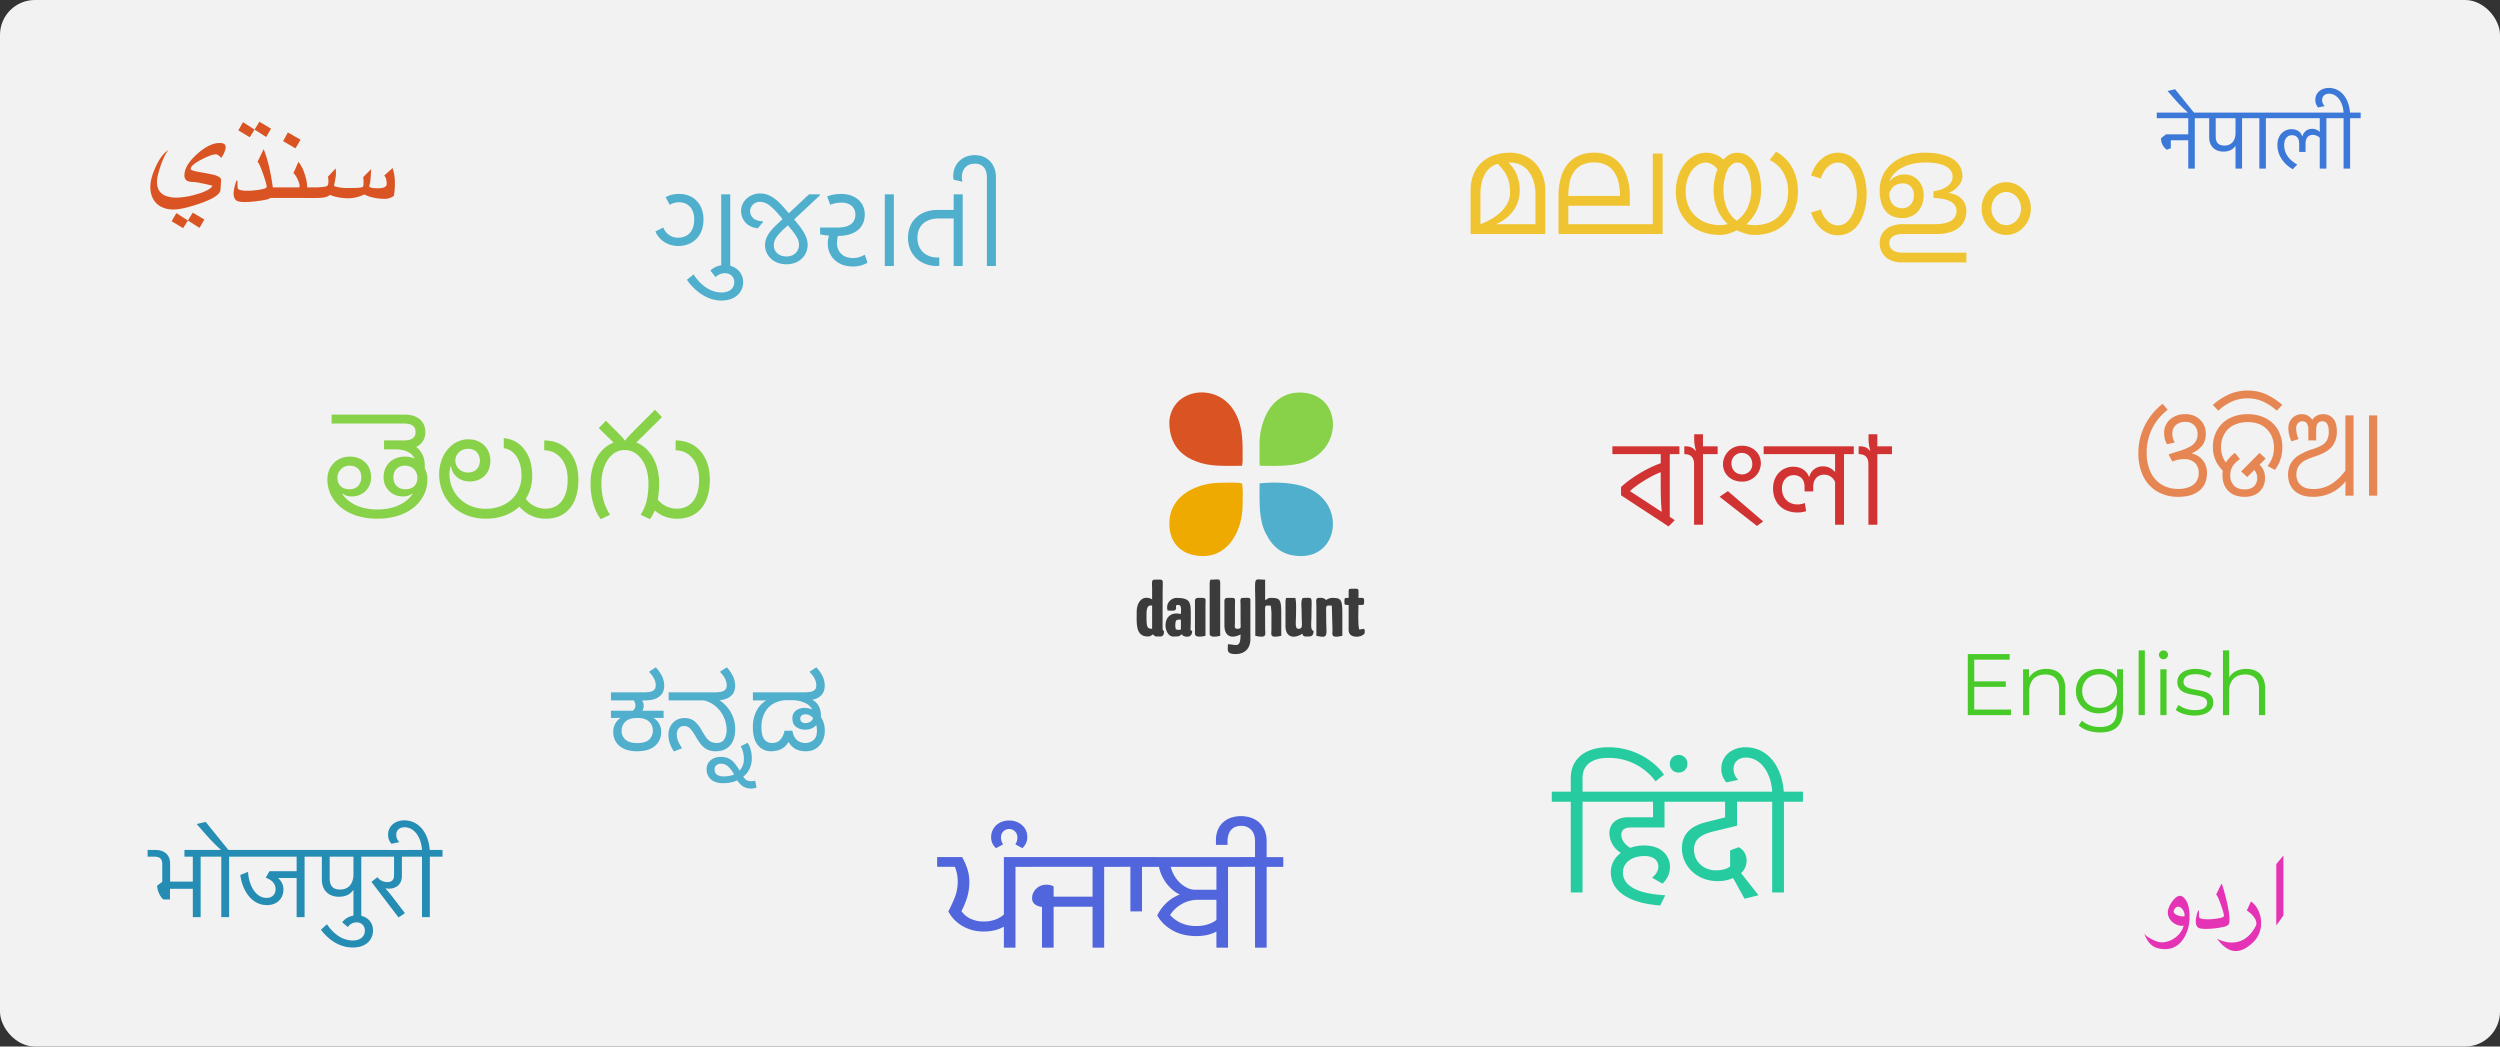 <svg xmlns="http://www.w3.org/2000/svg" width="1720" height="720" viewBox="0 0 1720 720">
    <rect x="0" y="0" width="1720" height="720" fill="#333333" stroke="none"/>
    <defs>
        <style>
            .cls-3{fill:#50afcd}.cls-16{fill-rule:evenodd;fill:#3b3b3b}
        </style>
    </defs>
    <g id="Group_68530" transform="translate(-100 -4857)">
        <rect id="fe0bf237c8c83f52bfe011558c026c10" width="1720" height="720" fill="#f2f2f2" rx="24" transform="translate(100 4857)"/>
        <path id="Path_114533" fill="#5166dd" d="M13.932-62.316a39.749 39.749 0 0 1 3.672 8.37 28.369 28.369 0 0 1 1.3 8.262 36.786 36.786 0 0 1-1.516 11.124 61.671 61.671 0 0 1-3.888 9.4 15.31 15.31 0 0 0 6.21 5.238 20.614 20.614 0 0 0 9.018 1.89 22.48 22.48 0 0 0 8.1-1.3 19.549 19.549 0 0 0 5.832-3.456v-39.528H62.1v6.7H50.652V0H42.66v-14.472a24.385 24.385 0 0 1-6.048 2.43 31.76 31.76 0 0 1-8.1.918 27.9 27.9 0 0 1-8.154-1.134 29.164 29.164 0 0 1-6.8-3.024 24.64 24.64 0 0 1-5.346-4.374 26.414 26.414 0 0 1-3.78-5.292 92.531 92.531 0 0 0 4.536-9.828 29.687 29.687 0 0 0 1.944-10.908 25.1 25.1 0 0 0-.54-5.238 28.744 28.744 0 0 0-1.4-4.7H-3.24v-6.7zm19.98-13.824a10.819 10.819 0 0 1 .972-4.59 11.066 11.066 0 0 1 2.646-3.618 11.766 11.766 0 0 1 3.888-2.322 13.885 13.885 0 0 1 4.806-.81 13.136 13.136 0 0 1 8.91 3.132 10.454 10.454 0 0 1 3.618 8.316 8.86 8.86 0 0 1-1.242 4.86 13.214 13.214 0 0 1-2.106 2.7l-4.86-2.592a11.383 11.383 0 0 0 .918-1.782 6.674 6.674 0 0 0 .486-2.646 5.755 5.755 0 0 0-1.782-4.644 5.822 5.822 0 0 0-3.834-1.512 5.751 5.751 0 0 0-3.888 1.512 5.849 5.849 0 0 0-1.728 4.644 6.91 6.91 0 0 0 .486 2.538 10.307 10.307 0 0 0 .918 1.89l-4.86 2.592a10.346 10.346 0 0 1-2.106-2.592 9.3 9.3 0 0 1-1.242-5.076zM55.62-62.316h67.5v6.7h-11.448V0h-7.992v-28.188H76.9V0h-8v-28.08a9.167 9.167 0 0 1-4.8-1.674 5.18 5.18 0 0 1-2-4.482 7.856 7.856 0 0 1 .81-3.564 10.334 10.334 0 0 1 2.106-2.862 9.479 9.479 0 0 1 3.024-1.944 9.385 9.385 0 0 1 3.564-.7 12.825 12.825 0 0 1 3.24.324 7.654 7.654 0 0 1 2.052.864v7.02h26.784V-55.62H55.62zm82.08 6.7v30.672h-7.992V-55.62H118.8v-6.7h29.808v6.7zm51.192 44.5a23.9 23.9 0 0 1-5.886 2.268 34.029 34.029 0 0 1-8.262.864 38.785 38.785 0 0 1-7.182-.7 29.393 29.393 0 0 1-7.236-2.376 29.826 29.826 0 0 1-6.642-4.374 26.864 26.864 0 0 1-5.508-6.7 28.959 28.959 0 0 1 6.426-8.748 27.885 27.885 0 0 1 9.126-5.724 19.684 19.684 0 0 1-4.752-2.97 28.638 28.638 0 0 1-4.212-4.374 28.747 28.747 0 0 1-3.348-5.454 26.749 26.749 0 0 1-2.052-6.21h-9.4v-6.7h68.364v6.7h-11.444V0h-7.992zM174.96-14.9a24.719 24.719 0 0 0 8.208-1.188 22.434 22.434 0 0 0 5.724-2.916V-32.94h-12.636a22.123 22.123 0 0 0-11.286 2.97 22.159 22.159 0 0 0-7.938 7.506 21.845 21.845 0 0 0 7.56 5.508A24.906 24.906 0 0 0 174.96-14.9zm-17.5-40.716a23.479 23.479 0 0 0 2.376 5.886 21.521 21.521 0 0 0 3.888 5.022A20.424 20.424 0 0 0 168.7-41.2a12.859 12.859 0 0 0 5.832 1.35h14.364v-15.77zm48.492-28.188a11.879 11.879 0 0 0-3.564.54 7.3 7.3 0 0 0-3.024 1.836 9.1 9.1 0 0 0-2.052 3.348 14.424 14.424 0 0 0-.756 4.968v2.376h-7.992v-2.916a18.793 18.793 0 0 1 1.4-7.614 14.246 14.246 0 0 1 3.834-5.238 15.843 15.843 0 0 1 5.508-3.024 21.574 21.574 0 0 1 6.534-.972 20.774 20.774 0 0 1 6.912 1.134 16.191 16.191 0 0 1 5.616 3.294 14.937 14.937 0 0 1 3.726 5.4 19.243 19.243 0 0 1 1.35 7.452v10.908H234.9v6.7h-11.448V0h-7.992v-55.62h-11.448v-6.7h11.448v-11.012q0-5.076-2.7-7.776a9.224 9.224 0 0 0-6.804-2.7z" transform="translate(748 5509)"/>
        <path id="Path_114529" d="M-69.594 0v-49.308h-6.216V0zm-51.492-23.772c2.6 6.216 8.736 10 15.792 10 9.492 0 17.3-6.384 17.3-18.228 0-10.92-7.14-17.556-16.632-17.556a18.557 18.557 0 0 0-9.408 2.184l2.772 5.292a12.928 12.928 0 0 1 6.468-1.764c6.132 0 10.416 4.368 10.416 11.76 0 8.82-5.04 12.6-11 12.6a10.6 10.6 0 0 1-10.248-6.972zm41.412 31.416a9.437 9.437 0 0 1 6.384-2.688c3.864 0 6.468 2.52 6.468 6.216 0 4.116-3.276 7.056-8.736 7.056-8.988 0-15.708-6.888-19.236-12.432l-4.62 3.7c3.444 5.04 11.928 14.28 23.688 14.28 10.668 0 15.036-6.72 15.036-12.6C-60.69 4.2-66.4-.672-73.374-.672a14.422 14.422 0 0 0-9.912 3.78zm48.048-46.62C-38.262-46.872-43.134-49.9-49.1-49.9c-6.636 0-13.02 4.872-13.02 12.1 0 5.628 3.948 11.172 11.508 11.844l3.528-4.2v-.588c-6.552-.168-8.82-3.7-8.82-7.056a6.5 6.5 0 0 1 6.72-6.3c3.78 0 6.972 1.68 13.272 9.072l2.352 2.772-3.44 3.192c-4.872 4.62-8.652 8.82-8.652 14.784 0 6.8 5.544 13.1 14.7 13.1 9.324 0 14.616-6.468 14.616-13.356 0-6.216-4.368-11.592-9.24-17.388l-.086-.076 17.724-16.552v-.756h-7.476l-13.86 13.02zm.756 32.424c-5.544 0-8.736-3.528-8.736-7.644 0-2.856.756-5.628 7.812-12.1l1.848-1.68.084.084C-24.4-21.42-22.3-18.4-22.3-14.532c0 4.368-3.278 7.98-8.57 7.98zm23.1-15.2a46.9 46.9 0 0 0 6.132.84 17.286 17.286 0 0 0-.84 5.628C-2.478-7.392 3.4.336 14.658.336a19.115 19.115 0 0 0 10.164-2.6l-1.848-5.548A15.18 15.18 0 0 1 14.91-5.46c-7.644 0-11.088-5.04-11.088-10.248a19.61 19.61 0 0 1 .672-4.956c11.928 0 18.48-5.8 18.48-14.784 0-8.148-6.3-14.112-16.212-14.112A27.433 27.433 0 0 0-2.9-47.88l2.1 5.8a20.036 20.036 0 0 1 7.9-1.52c5.544 0 9.408 3.108 9.408 8.232 0 4.7-2.856 8.9-12.264 8.9H-7.77zM42.966 0v-49.308H36.75V0zm16.212-19.32c0-8.568 5.8-13.356 14.532-13.356h10.416V0h6.216v-49.308h-6.216v10.752H72.87c-11.844 0-20.16 7.56-20.16 19.068 0 13.02 10.248 20.328 21.5 19.4v-5.8c-8.396.596-15.032-4.528-15.032-13.432zm39.48-56.952c-10.5 0-16.044 8.568-14.616 16.884l6.132 1.428c-1.512-5.88 1.092-12.432 8.484-12.432 5.628 0 8.316 3.78 8.316 9.24V0h6.216v-61.236c0-8.232-5.376-15.036-14.532-15.036z" class="cls-3" transform="translate(672 5040)"/>
        <path id="Path_114530" fill="#87d248" d="M-62.928-26.208a15.819 15.819 0 0 0-1.92-7.776 9.873 9.873 0 0 0 .1-1.632c0-5.664-2.112-9.984-5.952-12.864a10.838 10.838 0 0 0 6.336-10.272c0-7.3-5.28-12-14.208-12h-50.3v6.144h49.728c5.568 0 8.064 2.016 8.064 5.856 0 3.744-2.5 5.76-8.064 5.76h-13.64v6.144h7.392c7.3 0 11.9 2.4 13.536 6.336a15.861 15.861 0 0 0-6.528-1.344c-8.736 0-14.688 5.856-14.688 14.112A12.86 12.86 0 0 0-79.824-14.5a9.266 9.266 0 0 0 6.336-1.92l.288.288c-4.128 6.244-12.576 10.66-24.192 10.66s-19.968-4.416-24.1-10.656l.192-.288a9.533 9.533 0 0 0 6.432 1.92 12.783 12.783 0 0 0 13.152-13.248c0-8.256-5.856-14.112-14.592-14.112-8.832 0-15.456 6.624-15.456 15.648C-131.76-11.328-118.9.864-97.392.864c21.6 0 34.464-12.192 34.464-27.072zm-61.92-1.056a8.257 8.257 0 0 1 8.448-8.352c4.9 0 7.968 3.072 7.968 7.968 0 4.7-2.976 8.256-8.064 8.256-5.664 0-8.352-3.456-8.352-7.872zm38.5-.384c0-4.9 3.264-7.968 7.968-7.968 5.088 0 8.544 3.552 8.544 8.352 0 4.416-2.592 7.872-8.256 7.872-5.284 0-8.26-3.552-8.26-8.256zM9.168-28.7c0-16.128-9.216-25.152-19.584-25.824v6.912c5.664.572 12.192 6.14 12.192 18.912C1.776-15.36-8.4-5.952-22.8-5.952c-15.552 0-24.96-11.712-24.96-23.616a18.551 18.551 0 0 1 .768-5.568h.384c.1 3.36 3.648 10.368 12.864 10.368 7.968 0 14.112-5.376 14.112-14.208 0-8.352-5.952-14.784-15.168-14.784-10.944 0-20.064 10.272-20.064 24.1C-54.864-12.864-42.1.864-22.7.864c9.5 0 17.472-3.072 23.04-8.352A23.252 23.252 0 0 0 18.672.864c13.248 0 22.272-9.216 22.272-26.784 0-16.992-9.888-27.072-23.52-27.072v6.816c8.832 0 16.128 7.2 16.128 20.064 0 13.344-6.24 20.064-15.072 20.064a16.692 16.692 0 0 1-13.728-6.72A29.183 29.183 0 0 0 9.168-28.7zm-52.9-10.368c0-4.032 3.168-8.16 8.928-8.16 5.376 0 7.968 4.032 7.968 8.16 0 4.9-3.168 8.16-7.968 8.16-5.948-.004-8.924-4.42-8.924-8.164zM62.736-1.824c-3.36-5.184-5.952-11.808-5.952-21.5 0-13.92 7.2-23.328 16.128-23.04 9.024 0 16.224 9.216 16.224 23.04 0 9.7-1.92 16.128-5.376 21.5l6.432 2.976A26.279 26.279 0 0 0 93.456-4.8 22.831 22.831 0 0 0 109.1.864c13.248 0 22.272-9.216 22.272-26.784 0-16.992-9.888-27.072-23.52-27.072v6.816c8.832 0 16.128 7.2 16.128 20.064 0 13.344-6.24 20.064-15.072 20.064a16.59 16.59 0 0 1-13.344-6.24 63.036 63.036 0 0 0 .96-11.04c0-13.536-6.048-24.384-15.744-28.224l17.668-17.472-4.8-5.088L79.92-60.384c-4.224 4.32-5.856 6.048-6.72 7.392h-.384c-.864-1.344-2.208-2.784-6.432-7.008l-6.528-6.528-4.9 5.088 10.176 9.888C55.44-47.712 49.3-36.96 49.3-23.328c0 11.616 3.552 19.968 7.008 24.48z" transform="translate(457 5213)"/>
        <path id="Path_114536" fill="#f0c431" d="M-166.116-55.9a24.059 24.059 0 0 1 10.2 2.083 22.857 22.857 0 0 1 7.62 5.59 24.659 24.659 0 0 1 4.772 8.147 28.573 28.573 0 0 1 1.661 9.7V0h-51.363v-30.375a28.989 28.989 0 0 1 1.635-9.7 22.645 22.645 0 0 1 4.957-8.147 23.769 23.769 0 0 1 8.438-5.59 31.914 31.914 0 0 1 12.08-2.088zm17.507 49.15V-27a32.567 32.567 0 0 0-1.16-8.965 20.724 20.724 0 0 0-3.4-6.987 15.638 15.638 0 0 0-5.537-4.562 16.691 16.691 0 0 0-7.515-1.635h-1.055a23.131 23.131 0 0 1 6.038 8.859 29.326 29.326 0 0 1 1.819 10.283 25.438 25.438 0 0 1-.87 6.513 22.838 22.838 0 0 1-2.795 6.354 25.531 25.531 0 0 1-5.062 5.748 30.037 30.037 0 0 1-7.62 4.641zm-37.863 0a50.494 50.494 0 0 0 7.462-3.533 33.841 33.841 0 0 0 6.513-4.825 23.5 23.5 0 0 0 4.614-6.064 15.3 15.3 0 0 0 1.767-7.251 35.422 35.422 0 0 0-.448-5.906 21.576 21.576 0 0 0-1.45-4.957 22.355 22.355 0 0 0-2.61-4.482 41.746 41.746 0 0 0-3.981-4.535 15.558 15.558 0 0 0-4.087 1.925 14.225 14.225 0 0 0-3.823 3.8 20.844 20.844 0 0 0-2.848 6.249A33.778 33.778 0 0 0-186.472-27zM-61.12 0h-71.613v-26.209a45.722 45.722 0 0 1 1.556-12.419 26.115 26.115 0 0 1 4.641-9.36 20.3 20.3 0 0 1 7.7-5.906 26.009 26.009 0 0 1 10.679-2.057 23.864 23.864 0 0 1 10.94 2.351 21.52 21.52 0 0 1 7.62 6.381 27.556 27.556 0 0 1 4.456 9.466 44.61 44.61 0 0 1 1.45 11.549v6.75h-42.293V-6.75h58.114v-48.621h6.75zm-29.32-26.209a42.733 42.733 0 0 0-.87-8.754 21.3 21.3 0 0 0-2.927-7.33 15.046 15.046 0 0 0-5.463-5.036 17.373 17.373 0 0 0-8.464-1.872 18.433 18.433 0 0 0-8.833 1.872 14.506 14.506 0 0 0-5.458 5.036 20.453 20.453 0 0 0-2.769 7.33 48.433 48.433 0 0 0-.765 8.754zM16.929-56.637a26.429 26.429 0 0 1 5.959 4.3A27.929 27.929 0 0 1 27.66-46.3a30.326 30.326 0 0 1 3.164 7.673 35.573 35.573 0 0 1 1.134 9.2A33.566 33.566 0 0 1 29.717-16.8a27.309 27.309 0 0 1-6.2 9.439 26.834 26.834 0 0 1-9.36 5.933A32.879 32.879 0 0 1 2.374.633 22.043 22.043 0 0 1-4.218-.29a47.566 47.566 0 0 1-5.8-2.241 49.438 49.438 0 0 1-5.59 2.241 19.953 19.953 0 0 1-6.275.923A34.133 34.133 0 0 1-33.775-1.4a27.532 27.532 0 0 1-9.545-5.851 27.17 27.17 0 0 1-6.354-9.36A32.355 32.355 0 0 1-52-29.215a33.653 33.653 0 0 1 1.556-10.336 27.666 27.666 0 0 1 4.351-8.49 21.339 21.339 0 0 1 6.593-5.748 16.869 16.869 0 0 1 8.335-2.111 17.724 17.724 0 0 1 6.275 1.107 15.605 15.605 0 0 1 5.538 3.693 16.8 16.8 0 0 1 4.192-3.507A10.765 10.765 0 0 1-9.7-55.9a12.873 12.873 0 0 1 6.829 1.846 15.872 15.872 0 0 1 5.142 5.168A26.477 26.477 0 0 1 5.512-40.9a43.682 43.682 0 0 1 1.134 10.31 32.755 32.755 0 0 1-2.637 13.53A31.252 31.252 0 0 1-3.532-6.7q1.318.264 2.874.422a29.009 29.009 0 0 0 2.927.158 26.641 26.641 0 0 0 9.281-1.553 20.325 20.325 0 0 0 7.25-4.509 20.293 20.293 0 0 0 4.72-7.277 26.972 26.972 0 0 0 1.688-9.861 26.146 26.146 0 0 0-1.16-8.068 24.168 24.168 0 0 0-3.006-6.275 20.617 20.617 0 0 0-4.087-4.482 18.022 18.022 0 0 0-4.455-2.691zM-26.05-30.586a38.544 38.544 0 0 1 .659-6.855 35.3 35.3 0 0 1 2.03-7.014 13.212 13.212 0 0 0-3.8-3.454 8.708 8.708 0 0 0-4.482-1.239 9.959 9.959 0 0 0-4.457 1.212 13.878 13.878 0 0 0-4.43 3.691A20.806 20.806 0 0 0-43.9-38a26.469 26.469 0 0 0-1.345 8.886 24.12 24.12 0 0 0 1.9 9.835 21.2 21.2 0 0 0 5.115 7.225 21.647 21.647 0 0 0 7.515 4.43 27.359 27.359 0 0 0 9.1 1.5 20.683 20.683 0 0 0 5.273-.738A30.824 30.824 0 0 1-23.6-17.3a34.117 34.117 0 0 1-2.45-13.286zm25.945 0a37.379 37.379 0 0 0-.659-7.172 23.786 23.786 0 0 0-1.9-5.906 12 12 0 0 0-3.006-4.008 6.114 6.114 0 0 0-4.03-1.476 5.757 5.757 0 0 0-3.27.949 9.578 9.578 0 0 0-2.5 2.479 14.614 14.614 0 0 0-1.793 3.507 32.041 32.041 0 0 0-1.16 4.034 37.5 37.5 0 0 0-.659 4.061 34.226 34.226 0 0 0-.211 3.533 38.434 38.434 0 0 0 .5 6.223 28.226 28.226 0 0 0 1.603 5.852 23.643 23.643 0 0 0 2.848 5.194 18.724 18.724 0 0 0 4.219 4.192 22.253 22.253 0 0 0 7.409-8.938A29.135 29.135 0 0 0-.1-30.586zm72.615 3.059a36.541 36.541 0 0 0-.791-7.409 27.752 27.752 0 0 0-2.4-6.987 15.934 15.934 0 0 0-4.087-5.194 8.877 8.877 0 0 0-5.8-2.03 9.307 9.307 0 0 0-3.432.684 10.931 10.931 0 0 0-3.3 2.083 16.144 16.144 0 0 0-2.848 3.454 18.9 18.9 0 0 0-2.083 4.746l-6.75-2.109a27.8 27.8 0 0 1 2.61-5.88 21.7 21.7 0 0 1 4.008-4.983 19.008 19.008 0 0 1 5.3-3.454 16.007 16.007 0 0 1 6.496-1.294 16.467 16.467 0 0 1 6.46 1.213 17.018 17.018 0 0 1 5.089 3.3 19.977 19.977 0 0 1 3.771 4.878 32.208 32.208 0 0 1 2.558 5.959 40.237 40.237 0 0 1 1.477 6.513 46.4 46.4 0 0 1 .475 6.513 46.4 46.4 0 0 1-.475 6.513A40.237 40.237 0 0 1 77.31-14.5a32.208 32.208 0 0 1-2.558 5.959 19.977 19.977 0 0 1-3.771 4.878 17.018 17.018 0 0 1-5.089 3.3A16.467 16.467 0 0 1 59.433.844a16.007 16.007 0 0 1-6.487-1.292 19.008 19.008 0 0 1-5.3-3.454 21.7 21.7 0 0 1-4.008-4.983 27.8 27.8 0 0 1-2.61-5.88l6.75-2.109a18.9 18.9 0 0 0 2.083 4.746 16.144 16.144 0 0 0 2.848 3.454A10.931 10.931 0 0 0 56-6.592a9.307 9.307 0 0 0 3.428.686 8.877 8.877 0 0 0 5.8-2.03 15.934 15.934 0 0 0 4.087-5.194 27.752 27.752 0 0 0 2.4-6.987 36.541 36.541 0 0 0 .796-7.41zm15.718 33.75a12.88 12.88 0 0 1 1-5.062 11.357 11.357 0 0 1 3.006-4.14 14.344 14.344 0 0 1 4.983-2.769 21.767 21.767 0 0 1 6.935-1h21.885q1.266 0 2.874-.105a26.862 26.862 0 0 0 3.27-.422 19.7 19.7 0 0 0 3.27-.923 10.231 10.231 0 0 0 2.849-1.611 7.692 7.692 0 0 0 2-2.479 7.6 7.6 0 0 0 .765-3.533 6.917 6.917 0 0 0-1.107-3.929 8.184 8.184 0 0 0-3.164-2.716 19.055 19.055 0 0 0-4.983-1.635 43.71 43.71 0 0 0-6.565-.738v-4.535a29.9 29.9 0 0 0 4.772-1.134 17.416 17.416 0 0 0 4.192-1.978 10.769 10.769 0 0 0 3.006-2.9 6.809 6.809 0 0 0 1.16-3.955 7.336 7.336 0 0 0-1.45-4.588 10.27 10.27 0 0 0-3.981-3.059 22.518 22.518 0 0 0-5.959-1.687 49 49 0 0 0-7.436-.527 41.7 41.7 0 0 0-7.594.712 29.644 29.644 0 0 0-7.225 2.294 22.157 22.157 0 0 0-5.985 4.087 15.357 15.357 0 0 0-3.876 6.144 11.909 11.909 0 0 1 4.93-3.929 14.919 14.919 0 0 1 5.563-1.081 12.43 12.43 0 0 1 5.432 1.16 12.78 12.78 0 0 1 4.14 3.111 13.856 13.856 0 0 1 2.637 4.535 16.027 16.027 0 0 1 .923 5.432 18.584 18.584 0 0 1-.976 6.064 14.751 14.751 0 0 1-2.874 5.01 13.836 13.836 0 0 1-4.614 3.428 14.508 14.508 0 0 1-6.2 1.266A18.035 18.035 0 0 1 97.667-12a12.357 12.357 0 0 1-4.957-3.322 15.914 15.914 0 0 1-3.3-5.933 28.616 28.616 0 0 1-1.187-8.807 23.624 23.624 0 0 1 2.426-10.811 24.254 24.254 0 0 1 6.651-8.144 30.457 30.457 0 0 1 9.94-5.142 40.968 40.968 0 0 1 12.313-1.793q2.531 0 5.432.264a40 40 0 0 1 5.748.949 31.643 31.643 0 0 1 5.458 1.846 16.78 16.78 0 0 1 4.588 2.979 13.8 13.8 0 0 1 3.164 4.351 13.783 13.783 0 0 1 1.187 5.906 8.47 8.47 0 0 1-.949 3.876 14.349 14.349 0 0 1-2.4 3.4 16.841 16.841 0 0 1-3.138 2.61 13.776 13.776 0 0 1-3.164 1.556 17.193 17.193 0 0 1 5.194 1.345 12.929 12.929 0 0 1 3.9 2.637 10.9 10.9 0 0 1 2.452 3.744 12.592 12.592 0 0 1 .844 4.667 16.5 16.5 0 0 1-1.107 5.985 13 13 0 0 1-3.56 5.063 17.8 17.8 0 0 1-6.381 3.48A30.893 30.893 0 0 1 127.251 0h-23.1a15.94 15.94 0 0 0-4.3.5 8.566 8.566 0 0 0-2.874 1.345A5.1 5.1 0 0 0 95.373 3.8a5.567 5.567 0 0 0-.5 2.32 8.252 8.252 0 0 0 .343 2.294 4.817 4.817 0 0 0 1.371 2.162 7.836 7.836 0 0 0 2.821 1.608 14.6 14.6 0 0 0 4.746.633h43.716v6.7h-44.718a18.278 18.278 0 0 1-6.249-1 13.552 13.552 0 0 1-4.693-2.795 12.221 12.221 0 0 1-2.954-4.222 13.372 13.372 0 0 1-1.028-5.277zm23.52-32.959a8.324 8.324 0 0 0-2.03-5.854A7.371 7.371 0 0 0 104-34.8a10.471 10.471 0 0 0-3.428.527 8.3 8.3 0 0 0-2.637 1.45 8.641 8.641 0 0 0-1.872 2.188 11.254 11.254 0 0 0-1.191 2.735 13.237 13.237 0 0 0 .738 4.72 8.644 8.644 0 0 0 1.978 3.138 7.5 7.5 0 0 0 2.874 1.767 10.612 10.612 0 0 0 3.428.554 7.6 7.6 0 0 0 2.821-.554 7.342 7.342 0 0 0 2.5-1.661 8.65 8.65 0 0 0 1.819-2.795 10.272 10.272 0 0 0 .717-4.005zm46.617 9.229a18.654 18.654 0 0 1 1.345-7.066 18.537 18.537 0 0 1 3.639-5.774 17.111 17.111 0 0 1 5.379-3.876 15.48 15.48 0 0 1 6.565-1.424 15.48 15.48 0 0 1 6.565 1.424 17.111 17.111 0 0 1 5.379 3.876 18.537 18.537 0 0 1 3.639 5.774 18.654 18.654 0 0 1 1.345 7.066 18.654 18.654 0 0 1-1.345 7.066 18.537 18.537 0 0 1-3.639 5.774 17.111 17.111 0 0 1-5.379 3.876 15.48 15.48 0 0 1-6.566 1.424 15.48 15.48 0 0 1-6.565-1.424 17.111 17.111 0 0 1-5.379-3.876 18.537 18.537 0 0 1-3.639-5.774 18.654 18.654 0 0 1-1.345-7.067zm6.75 0a12.234 12.234 0 0 0 .791 4.43 11.555 11.555 0 0 0 2.188 3.612 10.481 10.481 0 0 0 3.243 2.452 8.934 8.934 0 0 0 3.955.9 8.934 8.934 0 0 0 3.955-.9 10.481 10.481 0 0 0 3.243-2.452 11.555 11.555 0 0 0 2.188-3.612 12.234 12.234 0 0 0 .791-4.43 12.234 12.234 0 0 0-.791-4.43 11.555 11.555 0 0 0-2.188-3.612A10.481 10.481 0 0 0 179.247-28a8.934 8.934 0 0 0-3.955-.9 8.934 8.934 0 0 0-3.955.9 10.481 10.481 0 0 0-3.243 2.452 11.555 11.555 0 0 0-2.188 3.612 12.234 12.234 0 0 0-.792 4.428z" transform="translate(1305 5018)"/>
        <path id="Path_114535" fill="#d13232" d="M31.584-48.552H-1.68v-5.376H47.8v5.376h-10v43.176l3.444 2.268-4.284 4.284-32.676-21.42v-5.628c4.872-4.872 17.22-13.1 27.3-16.38zm0 12.432C24.7-33.6 14.448-27.132 10.416-23.1L31.92-9.072h.336c-.5-5.628-.672-11.424-.672-16.884zM54.6-59.808a29.568 29.568 0 0 0 1.176 8.82h-.42c-.672-.924-2.352-2.94-6.552-2.94h-4.368v5.376H47.8c4.452 0 6.72 2.184 6.72 6.972V0h6.132v-48.552h10.08v-5.376H60.648v-8.316H54.6zM77.784-23.1L102.06-2.268 97.776.84l-25.7-20.076zm9.576-26.292a7.08 7.08 0 0 0-7.14 7.14c0 4.452 2.94 7.644 7.392 7.644a6.89 6.89 0 0 0 6.972-7.14c0-4.116-2.94-7.644-7.224-7.644zm.084 19.74c-7.224 0-13.02-4.788-13.02-12.1a12.838 12.838 0 0 1 13.02-12.6c7.224 0 13.02 4.872 13.02 12.18a12.715 12.715 0 0 1-13.02 12.52zm44.184 20.328a19.7 19.7 0 0 1-5.964.924c-9.912 0-16.8-6.384-16.8-16.548 0-9.324 6.552-14.952 13.86-14.952 6.72 0 10 4.284 10.752 6.888h.336a9.4 9.4 0 0 1 9.408-7.14 10.32 10.32 0 0 1 7.98 3.612h.336v-12.012H102.4v-5.376h65.352v5.376h-10.08V0h-6.132v-29.4a8.12 8.12 0 0 0-7.644-5.04c-4.116 0-7.392 3.024-7.392 8.232v3.276h-5.964v-3.192c0-5.376-3.276-7.98-7.56-7.98-4.032 0-7.98 3.192-7.98 9.156 0 7.056 4.788 11 10.752 11a12.45 12.45 0 0 0 4.956-1.008zm42.924-50.484a29.568 29.568 0 0 0 1.176 8.82h-.42c-.672-.924-2.352-2.94-6.552-2.94h-4.368v5.376h3.36c4.452 0 6.72 2.184 6.72 6.972V0h6.132v-48.552h10.08v-5.376H180.6v-8.316h-6.048z" transform="translate(1211 5218)"/>
        <path id="Path_114534" fill="#26cca0" d="M69.012-76.464L74.844-81C69.552-88.776 56.052-99.9 36.5-99.9c-16.092 0-25.812 8.208-25.812 21.168v9.4H-2.376v6.912h13.068V0h8.1v-62.424H31.86v-6.912H18.792v-9.4c0-8.856 6.264-13.824 17.712-13.824a39.8 39.8 0 0 1 32.508 16.096zm6.7 78.408C53.784.756 46.548-5.94 46.548-13.824c0-6.372 5.832-11.232 14.9-11.232 6.372 0 9.5 3.24 9.5 7.236 0 2.916-1.62 5.508-4.32 7.668l7.128 4.1A15.5 15.5 0 0 0 78.948-17.5c0-7.668-5.724-14.8-17.712-14.8a26.775 26.775 0 0 0-9.612 1.62c-3.564-2.052-6.156-5.508-6.156-8.964 0-2.808 1.62-5.076 6.7-5.076h23v-17.704h11.448v-6.912H27.108v6.912h40.176v10.692H50.328c-8.424 0-13.068 4.644-13.068 11.016a16.181 16.181 0 0 0 7.884 13.5 16.5 16.5 0 0 0-6.912 13.176c0 13.608 13.068 21.492 34.02 23zm3.128-90.288a5.794 5.794 0 0 0 6.048 5.832 5.794 5.794 0 0 0 6.048-5.832 5.96 5.96 0 0 0-6.048-6.264 5.96 5.96 0 0 0-6.048 6.264zM108.108-41.8l16.956-4.1v-16.524h15.876v-6.912H79.7v6.912h37.152v10.8l-12.96 3.24c-11.124 2.7-16.74 8.64-16.74 18.036 0 11.448 9.5 22.572 24.732 22.572a24.865 24.865 0 0 0 10.476-2.16l7.888 14.256 9.612-2.376-11.988-15.228a11.636 11.636 0 0 0 3.78-8.964 9.964 9.964 0 0 0-5.4-8.856l-5.94 2.16v11.016c-1.836 1.62-5.292 2.7-9.5 2.7-8.964.108-15.336-6.264-15.336-14.148-.004-6.048 3.124-9.936 12.632-12.424zm49.248-20.628h13.068v-6.912h-13.176C155.844-87.8 145.368-99.9 131-99.9c-10.152 0-16.74 6.588-16.74 14.688a13.946 13.946 0 0 0 3.456 9.5l8.208-1.728a10.405 10.405 0 0 1-3.24-7.56c0-4.536 3.24-7.776 8.532-7.776 10.584 0 17.388 11.232 18.036 23.436h-13.064v6.912h13.068V0h8.1z" transform="translate(1170 5471)"/>
        <path id="Path_114539" fill="#48cb28" d="M11.28-3.84v-15.6H33v-3.78H11.28v-14.94h24.36V-42H6.84V0h29.7v-3.84zM60.96-31.8c-5.46 0-9.72 2.22-12 6.06v-5.82h-4.08V0h4.26v-16.56c0-7.2 4.26-11.4 11.04-11.4 6 0 9.48 3.42 9.48 10.08V0h4.26v-18.3c0-9.06-5.28-13.5-12.96-13.5zm48.6.24v6.06c-2.64-4.14-7.2-6.3-12.48-6.3-9 0-15.84 6.18-15.84 15.24S88.08-1.2 97.08-1.2c5.16 0 9.66-2.1 12.3-6.12v4.02c0 7.8-3.66 11.46-11.64 11.46a18.784 18.784 0 0 1-12.42-4.32l-2.16 3.24c3.3 3.12 8.94 4.86 14.7 4.86 10.44 0 15.78-4.92 15.78-15.78v-27.72zM97.5-4.98c-6.96 0-11.94-4.74-11.94-11.58s4.98-11.52 11.94-11.52 12 4.68 12 11.52-5.04 11.58-12 11.58zM124.38 0h4.26v-44.52h-4.26zm17.1-38.46a3.062 3.062 0 0 0 3.12-3.12 3.026 3.026 0 0 0-3.12-2.94 3.075 3.075 0 0 0-3.12 3 3.086 3.086 0 0 0 3.12 3.06zM139.32 0h4.26v-31.56h-4.26zm23.4.3c8.22 0 13.02-3.54 13.02-9 0-12.12-20.46-5.7-20.46-14.22 0-3 2.52-5.22 8.22-5.22a16.177 16.177 0 0 1 9.3 2.7l1.86-3.42c-2.64-1.8-7.08-2.94-11.16-2.94-8.04 0-12.48 3.84-12.48 9 0 12.48 20.46 6 20.46 14.22 0 3.12-2.46 5.16-8.46 5.16a19.063 19.063 0 0 1-11.22-3.54l-1.92 3.36c2.58 2.22 7.62 3.9 12.84 3.9zm35.76-32.1c-5.34 0-9.48 2.1-11.82 5.76v-18.48h-4.26V0h4.26v-16.56c0-7.2 4.26-11.4 11.04-11.4 6 0 9.48 3.42 9.48 10.08V0h4.26v-18.3c0-9.06-5.28-13.5-12.96-13.5z" transform="translate(1447 5349)"/>
        <path id="Path_114528" fill="#d95422" d="M53.241-38.772q0 2.848-3.038 7.443-2.127-2.471-3.646-2.471-3.228 0-10.1 3.646-7.291 3.8-7.291 6.418 0 .987 5.506 2.013 4.367.759 6.892 1.253t3.247.684a13.31 13.31 0 0 1 4.063 1.652 2.564 2.564 0 0 1 1.253 2.108l-.418 6.494Q49.443-4.785 35.62-.038q-12 4.177-18.3 4.177a19.363 19.363 0 0 1-6.52-1.044A13.736 13.736 0 0 1 5.791.057a13.606 13.606 0 0 1-3.209-4.88 17.672 17.672 0 0 1-1.139-6.532q0-6 3.8-14.127 4.1-8.772 8.772-11.316-2.585 2.583-5.357 10.444-1.291 3.759-1.975 6.627A21.721 21.721 0 0 0 6-14.81Q6-4.025 19.671-4.025A53.923 53.923 0 0 0 33.114-6.3a38.931 38.931 0 0 0 7.652-2.905q2.753-1.5 3.361-3.057Q33.57-14.81 30.608-14.81q-5.734 0-5.734-4.481 0-6.911 8.7-14.7 8.506-7.633 15.608-7.633 4.059.004 4.059 2.852zm-18 55.557L27.266 11.7l3.342-5.4 8.013 4.785zM16.1 12.228l3.228-5.62 7.938 5.092L24 16.975zM92.573-3.8h-8.7q-.456 1.025-7.785 2.013a77.144 77.144 0 0 1-9.266.8q-4.253 0-5.886-.873Q58.7-3.19 58.7-7.063a14.878 14.878 0 0 1 .247-2.237q.247-1.481.608-2.943a20 20 0 0 1 .8-2.563q.437-1.1.892-1.1l.152.038v2.81q0 2.886.57 3.266 1.823 1.025 6.3 1.025 1.557 0 3.38-.133t3.987-.437q5.81-.8 5.81-2.2 0-1.9-2.582-9.152-2.658-7.557-3.722-7.861l4.253-8.81q4.025 9.835 6.3 26.278h6.873zM81.1-45.759l-7.97-5.089 3.342-5.392 8.013 4.785zm-19.134-4.557l3.228-5.62 7.937 5.089-3.267 5.277zM115.843-3.8H84.1v-7.291h19.443q.608 0 .608-1.025a7.562 7.562 0 0 0-.475-2.184 23.33 23.33 0 0 0-1.158-2.829 18.432 18.432 0 0 0-1.424-2.468q-.741-1.063-1.272-1.063l3.456-8.013a23.728 23.728 0 0 1 4.291 8.316 28.986 28.986 0 0 1 1.785 9.266h6.494zm-11.051-40.1l-3.492 5.963-8.544-4.975 3.3-5.962zm64.89 29.316A51.5 51.5 0 0 1 169-5.241a11.142 11.142 0 0 1-5.66 2.051q-8.886 0-14.734-3.038a24.906 24.906 0 0 1-10.557 2.62 34.424 34.424 0 0 1-13.177-2.316q-1.785 2.127-9 2.127h-8.544v-7.291a6.553 6.553 0 0 0 1.975.152q12.835 0 14.051-1.367.608-.684.608-3.19a12.645 12.645 0 0 0-.342-2.924l5.316-5.734q.076.684.133 1.785t.057 2.62a10.1 10.1 0 0 1-.209 1.69l-.437 2.335-.418 2.222a9.12 9.12 0 0 0-.19 1.348 1.586 1.586 0 0 0 .759.418 28.54 28.54 0 0 0 8.772 1.063h2.165q7.557 0 8.127-.873.418-.532.418-3.114a14.377 14.377 0 0 0-.266-3.418l5.544-5.62q-.114 2.089-.266 4.234t-.38 4.424a17.393 17.393 0 0 1-.684 2.924l-.038.152q0 1.481 6.038 1.481 5.962 0 5.962-2.962 0-4.177-1.709-5.772l5.772-5.165a31.251 31.251 0 0 1 1.596 9.797z" transform="translate(202 4997)"/>
        <path id="Path_114531" d="M-55.872.864q-7.632 0-11.916-3.672a12.012 12.012 0 0 1-4.284-9.576 11.227 11.227 0 0 1 5.04-9.72l-6.624.072V-27h14.976a4.939 4.939 0 0 0 1.332-1.476 3.91 3.91 0 0 0 .54-2.052 5.9 5.9 0 0 0-.324-1.944 6.68 6.68 0 0 0-.828-1.656h-15.7v-5.544h21.46a28.257 28.257 0 0 0 5.472-.36 5.832 5.832 0 0 0 2.3-.936 3.611 3.611 0 0 0 1.26-1.62 5.59 5.59 0 0 0 .328-1.912q0-4.608-4.68-9.288l4.68-3.1a24.411 24.411 0 0 1 4.608 6.732 15.919 15.919 0 0 1 1.224 6.084 13.118 13.118 0 0 1-.54 3.348 7.138 7.138 0 0 1-2.412 3.564 11.036 11.036 0 0 1-4.284 2.3 24.751 24.751 0 0 1-6.66.72h-1.3a7.9 7.9 0 0 1 1.08 3.672 6.849 6.849 0 0 1-.252 1.98 5.562 5.562 0 0 1-.68 1.488h14.616v4.968l-7.06-.068a10.341 10.341 0 0 1 3.924 3.888 11.043 11.043 0 0 1 1.476 5.684 12.289 12.289 0 0 1-4.212 9.684Q-47.52.864-55.872.864zm.288-5.616q5.76 0 8.244-2.484a8.189 8.189 0 0 0 2.484-6.012 8.1 8.1 0 0 0-2.7-6.408q-2.7-2.376-8.028-2.376-5.472 0-8.1 2.484a8.3 8.3 0 0 0-2.628 6.3 7.8 7.8 0 0 0 2.664 6.156q2.664 2.34 8.064 2.34zm54 5.616a12.424 12.424 0 0 1-6.3-1.44 13.762 13.762 0 0 1-4.176-3.708A51.816 51.816 0 0 1-15.192-9a35.687 35.687 0 0 0-3.1-4.752 8.262 8.262 0 0 0-2.412-2.16 5.494 5.494 0 0 0-2.556-.576 4.716 4.716 0 0 0-3.78 1.548 6.358 6.358 0 0 0-1.332 4.284A12.181 12.181 0 0 0-27.36-5.94a23.829 23.829 0 0 0 2.66 4.716l-5.616 2.232a21.4 21.4 0 0 1-2.732-5.328 18.078 18.078 0 0 1-1.08-6.12 12.1 12.1 0 0 1 1.44-5.976 10.743 10.743 0 0 1 3.888-4.068 10.391 10.391 0 0 1 5.472-1.476 10.936 10.936 0 0 1 7.056 2.088 22.216 22.216 0 0 1 5.04 6.408q1.656 2.808 3.024 4.752A9.726 9.726 0 0 0-5.148-5.8a8.349 8.349 0 0 0 4.212.972q3.744 0 5.292-2.628A12.051 12.051 0 0 0 5.9-13.68a20.925 20.925 0 0 0-2.12-9.36 21.428 21.428 0 0 0-5.688-7.236 18.5 18.5 0 0 0-8.028-3.852h-24.048v-5.544h30.6a27.651 27.651 0 0 0 5.436-.36 6.56 6.56 0 0 0 2.34-.936 3.611 3.611 0 0 0 1.26-1.62 5.59 5.59 0 0 0 .324-1.912q0-4.608-4.68-9.288l4.68-3.1a24.411 24.411 0 0 1 4.608 6.732 15.919 15.919 0 0 1 1.224 6.084 12.366 12.366 0 0 1-.576 3.348 7.553 7.553 0 0 1-2.376 3.564 11.5 11.5 0 0 1-3.276 1.952 16.123 16.123 0 0 1-4.572.936 25.5 25.5 0 0 1 7.956 8.64 23 23 0 0 1 2.844 11.376q0 7.056-3.492 11.088t-9.9 4.032zm3.456 3.888a12.767 12.767 0 0 1 5.256.972 11.646 11.646 0 0 1 3.96 3.024 35.3 35.3 0 0 1 3.744 5.364 11.169 11.169 0 0 0 2.952-7.92 17.778 17.778 0 0 0-2.16-8.784l4.752-2.376A15.131 15.131 0 0 1 22.536 0a22.579 22.579 0 0 1 .72 5.472 16.646 16.646 0 0 1-1.62 7.6 15.5 15.5 0 0 1-4.284 5.292 7.36 7.36 0 0 0 2.448 2.444 6.756 6.756 0 0 0 3.168.648 9.051 9.051 0 0 0 1.44-.144 4.787 4.787 0 0 0 1.152-.288l.936 4.824a7.3 7.3 0 0 1-1.692.468 10.971 10.971 0 0 1-1.836.18 10.5 10.5 0 0 1-5.688-1.368 13.8 13.8 0 0 1-4.032-4.248 20.745 20.745 0 0 1-4.716 1.476 26.589 26.589 0 0 1-4.932.468 14.228 14.228 0 0 1-6.588-1.332A8.467 8.467 0 0 1-6.7 18a9.648 9.648 0 0 1-1.152-4.608 7.8 7.8 0 0 1 2.776-6.336 10.5 10.5 0 0 1 6.948-2.304zm-4.248 8.64a5.222 5.222 0 0 0 .5 2.232 4 4 0 0 0 1.908 1.8 8.938 8.938 0 0 0 4 .72 17.6 17.6 0 0 0 6.984-1.3 21 21 0 0 0-4.1-5.544A6.922 6.922 0 0 0 2.16 9.432a4.8 4.8 0 0 0-3.348 1.08 3.7 3.7 0 0 0-1.188 2.88zM36.5.864a11.2 11.2 0 0 1-9.072-4.176q-3.452-4.176-3.452-12.528a24.05 24.05 0 0 1 2.376-10.836 17.437 17.437 0 0 1 6.912-7.452h-9.288v-5.544h34.272a28.329 28.329 0 0 0 5.436-.36 5.875 5.875 0 0 0 2.34-.936 3.257 3.257 0 0 0 1.3-1.62 6.223 6.223 0 0 0 .288-1.908q0-4.608-4.68-9.288l4.68-3.1a24.411 24.411 0 0 1 4.608 6.732 15.919 15.919 0 0 1 1.224 6.084 12.366 12.366 0 0 1-.576 3.348 7.553 7.553 0 0 1-2.376 3.564 9.664 9.664 0 0 1-2.34 1.548A13.1 13.1 0 0 1 64.8-34.56a10.509 10.509 0 0 1 4.536 4.428 12.554 12.554 0 0 1 1.44 5.868 13.12 13.12 0 0 1-.072 1.44 16.642 16.642 0 0 1 2.736 9.576 15.515 15.515 0 0 1-1.692 7.416A12.611 12.611 0 0 1 67.176-.9 12.425 12.425 0 0 1 60.552.864a14.978 14.978 0 0 1-7.128-1.476 14.066 14.066 0 0 1-4.968-4.932A12.115 12.115 0 0 1 42.984-.36 17.106 17.106 0 0 1 36.5.864zm.8-5.688a7.133 7.133 0 0 0 5.688-2.412 12.311 12.311 0 0 0 2.736-6.012h5.472q.72 4.392 3.132 6.408a8.542 8.542 0 0 0 5.652 2.016 8.779 8.779 0 0 0 5.616-1.944q2.444-1.944 2.444-6.552a16.915 16.915 0 0 0-.432-3.816 9.539 9.539 0 0 1-3.2 2.3 10.64 10.64 0 0 1-4.428.864 10.334 10.334 0 0 1-6.16-1.868q-2.628-1.872-2.628-5.832a6.293 6.293 0 0 1 2.484-5.508 9.635 9.635 0 0 1 5.724-1.764 13.011 13.011 0 0 1 3.06.324 12.915 12.915 0 0 1 2.412.828 10.346 10.346 0 0 0-5.292-4.716 21.524 21.524 0 0 0-9.036-1.764h-2.52a19.241 19.241 0 0 0-9.972 2.412 15.482 15.482 0 0 0-6.12 6.552 21.045 21.045 0 0 0-2.052 9.468q0 5.976 1.944 8.5A6.512 6.512 0 0 0 37.3-4.824zm19.3-16.848q0 3.168 3.744 3.168a6.449 6.449 0 0 0 2.88-.756 4.384 4.384 0 0 0 2.16-2.7 7.461 7.461 0 0 0-2.268-1.872 6.334 6.334 0 0 0-3.06-.72 3.927 3.927 0 0 0-2.484.756 2.536 2.536 0 0 0-.98 2.124z" class="cls-3" transform="translate(594 5373)"/>
        <path id="Path_114540" fill="#e533b5" d="M-19.6-9.277a27.184 27.184 0 0 1-4.032 14.908q-4.72 7.356-12.792 7.356-5.826 0-9.244-2.734A13.477 13.477 0 0 1-48.483 7a27.3 27.3 0 0 1-2.425-4.915q.911 1.855 5.4 4.134 4.2 2.116 6.608 2.116a14.738 14.738 0 0 0 5-.879 17.42 17.42 0 0 0 4.524-2.409A16.468 16.468 0 0 0-25.8 1.416a13.832 13.832 0 0 0 2.165-4.508q-.26.033-.488.049t-.456.016a9.876 9.876 0 0 1-3.776-.732 10.741 10.741 0 0 1-3.174-1.986 9.477 9.477 0 0 1-2.2-2.946 8.09 8.09 0 0 1-.814-3.548q0-2.995 2.734-7.1 2.962-4.329 5.729-4.329a3.2 3.2 0 0 1 1.79.684q4.69 3.259 4.69 13.707zm-3.385-.976a6.4 6.4 0 0 0-.374-2.116 7.609 7.609 0 0 0-.976-1.92 5.163 5.163 0 0 0-1.448-1.383 3.34 3.34 0 0 0-1.817-.538 1.952 1.952 0 0 0-1.042.325 3.84 3.84 0 0 0-.944.846 4.3 4.3 0 0 0-.667 1.139 3.2 3.2 0 0 0-.244 1.172 1.714 1.714 0 0 0 .635 1.221 5.8 5.8 0 0 0 1.595 1.042 10.835 10.835 0 0 0 2.1.7 9.788 9.788 0 0 0 2.181.26q1.005.005 1.005-.748zM7.9-7.291a10.434 10.434 0 0 1-.21 2.327A2.686 2.686 0 0 1 6.7-3.45a6.421 6.421 0 0 1-2.347 1.025q-1.562.407-4.329.83a57.489 57.489 0 0 1-8.333.684q-3.873 0-5.208-.814-1.79-1.074-1.79-4.752a12.682 12.682 0 0 1 .2-1.774q.2-1.221.488-2.409a14.311 14.311 0 0 1 .667-2.083q.374-.9.732-.9a.289.289 0 0 1 .13.033v2.41q0 2.474.488 2.8 1.562.879 5.4.879 1.335 0 2.9-.114t3.418-.374q4.98-.684 4.98-1.888 0-1.627-2.213-7.844Q-.4-24.217-1.31-24.477l3.646-7.552q.586.163 3.027 9.537Q7.9-12.434 7.9-7.291zm21.769 2.376a18.331 18.331 0 0 1-6.575 14.192q-5.664 5.045-10.937 5.045-6.673 0-13.02-8.756a11.94 11.94 0 0 0 1.433.911A29.248 29.248 0 0 0 4.9 7.893a20.341 20.341 0 0 0 4.524.57q10.546 0 16.535-11.36a3.7 3.7 0 0 0 .423-1.66q0-4.427-6.575-9.049l2.832-6.152A12.542 12.542 0 0 1 25.5-17.17a16.491 16.491 0 0 1 2.23 3.58 21.2 21.2 0 0 1 1.432 4.215 20 20 0 0 1 .507 4.46zm15.323-5.306l-4.915 6.966v-42.217l4.915-5.957z" transform="translate(1626 5497)"/>
        <path id="Path_114538" fill="#e68653" d="M-62.038-28.3q3.076-1.148 6.563-2.174 7.1-2.01 10.254-4.7a9.016 9.016 0 0 0 3.158-7.239 8.263 8.263 0 0 0-2.276-5.947 7.934 7.934 0 0 0-6.009-2.379 9.5 9.5 0 0 0-6.686 2.194 7.52 7.52 0 0 0-2.379 5.8 11.361 11.361 0 0 0 1.682 6.193l-5.414 1.189a15.886 15.886 0 0 1-1.928-7.588 11.983 11.983 0 0 1 4.1-9.516 15.358 15.358 0 0 1 10.459-3.568 13.949 13.949 0 0 1 10.194 3.843 12.71 12.71 0 0 1 3.92 9.454 13.3 13.3 0 0 1-2.338 8.121 19.034 19.034 0 0 1-7.424 5.537 13.771 13.771 0 0 1 7.79 4.88 13.608 13.608 0 0 1 2.789 8.572q0 7.752-5.168 12.1T-55.393.82A28.073 28.073 0 0 1-69.81-2.83a24.192 24.192 0 0 1-9.618-10.459 35.821 35.821 0 0 1-3.363-16.037 41.976 41.976 0 0 1 4.266-18.662 43.764 43.764 0 0 1 12.386-15.176l3.527 4.1A36.878 36.878 0 0 0-73.379-46.04a37.435 37.435 0 0 0-3.712 16.714 30.479 30.479 0 0 0 2.6 12.879 19.781 19.781 0 0 0 7.511 8.736 21.188 21.188 0 0 0 11.5 3.076 20.6 20.6 0 0 0 7.649-1.271 10.241 10.241 0 0 0 4.86-3.773 10.264 10.264 0 0 0 1.682-5.865A9.2 9.2 0 0 0-43.95-22.6a10.3 10.3 0 0 0-7.342-2.5 19 19 0 0 0-8.121 1.682zM-3.1-17.6l-4.84 4.84-4.1-3.9L.554-29.408l4.225 3.938-4.184 4.183a12.206 12.206 0 0 1 3.732 9.023A12.411 12.411 0 0 1 .513-2.748Q-3.3.82-9.7.82q-7.178 0-11.218-4.02t-4.04-11.156a16.04 16.04 0 0 1 .246-2.871 21.991 21.991 0 0 1-6.809-16.529A22.534 22.534 0 0 1-28.547-45.2a20.285 20.285 0 0 1 8.408-8 26.742 26.742 0 0 1 12.53-2.83 26.487 26.487 0 0 1 12.592 2.874 20.238 20.238 0 0 1 8.347 8.08 23.657 23.657 0 0 1 2.933 11.813 26.779 26.779 0 0 1-1.312 8.285 23.312 23.312 0 0 1-3.814 7.26l-5.046-2.708a20.572 20.572 0 0 0 3.4-6.111 20.362 20.362 0 0 0 .984-6.4q0-7.875-4.84-12.756t-13.12-4.879a21.328 21.328 0 0 0-9.8 2.112 14.948 14.948 0 0 0-6.378 6.07 17.739 17.739 0 0 0-2.237 8.88 16.9 16.9 0 0 0 3.321 10.71 23.763 23.763 0 0 1 6.234-6.6l3.445 4.3a16.823 16.823 0 0 0-5.167 5.1 11.473 11.473 0 0 0-1.518 5.886 9.785 9.785 0 0 0 2.6 7.239q2.6 2.6 7.362 2.6a10.185 10.185 0 0 0 4.681-.975A6.685 6.685 0 0 0-2.03-8.039a8.172 8.172 0 0 0 .984-3.979A7.537 7.537 0 0 0-3.1-17.6zm-28.465-44.83a44.106 44.106 0 0 1 11.895-7.588 31.856 31.856 0 0 1 12.018-2.3 31.767 31.767 0 0 1 11.815 2.202 45.275 45.275 0 0 1 12.059 7.69l-3.773 3.979a38.013 38.013 0 0 0-10.07-6.563 26.364 26.364 0 0 0-10.11-1.928 26.622 26.622 0 0 0-10.274 2.01 34.252 34.252 0 0 0-9.782 6.48zM65.237 0h-5.619l.164-9.926a28.2 28.2 0 0 1-10.069 8.1A28.736 28.736 0 0 1 37.428.82Q29.1.82 24.652-3.322T20.2-14.437a15.948 15.948 0 0 1 1.559-7.116 15.536 15.536 0 0 1 4.963-5.66 38.874 38.874 0 0 1 10.295-4.778l.738-.246A31.191 31.191 0 0 0 43.5-34.72a9.041 9.041 0 0 0 3.486-3.507 12.054 12.054 0 0 0 1.189-5.783q0-7.137-4.348-7.137a3.9 3.9 0 0 0-3.2 1.354q-1.107 1.354-1.107 5v6.809h-5.373v-6.809q0-3.486-1.025-4.922a3.532 3.532 0 0 0-3.076-1.436 4.109 4.109 0 0 0-3.015 1.251 5.159 5.159 0 0 0-1.251 3.8 17.927 17.927 0 0 0 1.682 7.219L22.5-37.365a21.762 21.762 0 0 1-1.518-4.389 19.61 19.61 0 0 1-.574-4.512 9.582 9.582 0 0 1 2.687-7.055 8.774 8.774 0 0 1 6.46-2.707 8.6 8.6 0 0 1 4.184.943 9.817 9.817 0 0 1 3.161 2.913 7.58 7.58 0 0 1 3.22-2.912 9.875 9.875 0 0 1 4.286-.943 8.415 8.415 0 0 1 6.829 3.035q2.522 3.035 2.522 8.736a16.2 16.2 0 0 1-3.179 10.295Q47.4-29.9 39.643-27.316l-1.763.616q-2.912 1.025-4.963 1.928a13.267 13.267 0 0 0-3.691 2.42 10.317 10.317 0 0 0-2.461 3.343 10.488 10.488 0 0 0-.82 4.327A9.462 9.462 0 0 0 28.938-7.2q2.994 2.646 8.572 2.646a23.279 23.279 0 0 0 12-3.138 34.761 34.761 0 0 0 10.11-9.577v-37.938h5.619zM81.52-55.207V0H75.9v-55.207z" transform="translate(1654 5198)"/>
        <g id="Group_68529" transform="translate(617 4397)">
            <g id="Group_68245" fill-rule="evenodd" transform="translate(287.487 730)">
                <path id="Path_109084" fill="#efaa01" d="M955 5279.379c0 14.433 9.153 22.5 23.338 22.5 18.094 0 27.082-18.673 27.082-35 0-4.229.472-11.173-.413-15-3.8-.886-10.405-.414-14.586-.414-16.452 0-35.42 8.7-35.42 27.92z" transform="translate(-954.988 -5189.319)"/>
                <path id="Path_109085" fill="#87d248" d="M6211 40.007v14.161c0 .957.3 1.252 1.252 1.252 13.44 0 27.8.968 38.585-7.252C6268.529 34.692 6264.065 5 6238.507 5c-9.78 0-16.346 5.079-20.42 10.83-3.9 5.5-7.087 14.751-7.087 24.165z" transform="translate(-6148.912 -4.936)"/>
                <path id="Path_109086" fill="#50afcd" d="M6209.312 5251.667c0 14.031-.555 24.649 4.157 34.168 5.079 10.275 12.2 15.826 24.589 15.826 26.976 0 30.908-39.743 0-48.329-8.758-2.432-19.452-2.632-28.746-1.665z" transform="translate(-6147.224 -5189.102)"/>
                <path id="Path_109087" fill="#d95422" d="M954.012 20.114c0 12 5.185 20.869 15.543 25.7 10.677 4.972 19.393 4.3 34.452 4.3a23.11 23.11 0 0 0 .413-2.917c0-12.815.827-25.428-7.074-36.672-8.752-12.448-26.267-14.338-36.778-5.1A21.268 21.268 0 0 0 954 20.114z" transform="translate(-954 0.37)"/>
            </g>
            <g id="Group_68244" transform="translate(265 858.615)">
                <path id="Path_109088" d="M4412 12597.459v16.906c0 8.308 5.543 9.226 11.1 6.282 0 9.924-3.012 6.885-8.692 6.762 0 3.888-1.314 6.763 5.311 6.763 6.229 0 10.144-3.874 10.144-10.143v-27.05c0-1.971-1.52-1.451-5.311-1.451-2.04 0-1.506 2.177-1.465 4.326l.027 12.1c.055 4.025.644 4.819-2.423 4.819-2.039 0-1.506-2.177-1.464-4.326l.027-12.1c.069-5.365.794-4.818-5.325-4.818a1.855 1.855 0 0 0-1.929 1.93z" class="cls-16" transform="translate(-4351.598 -12582.786)"/>
                <path id="Path_109089" d="M6.259 11706.134c0-5.039-.452-10.088 3.86-9.171v15.932c-2.847 0-3.86-.589-3.86-6.761zm3.86-13.524c-6.064-3.216-10.622 1.273-10.622 8.691 0 7.791-1 16.906 7.72 16.906 1.78 0 2.341-.753 3.381-1.451 2.341 1.575.246 1.451 5.311 1.451 1.944 0 2.409-1.753 2.409-3.86-.657-.261-1.054.409-1-3.34l.041-23.7c0-9.458 1.383-8.211-5.79-8.211-2.2 0-1.465 3.419-1.451 5.787.014 2.576 0 5.149 0 7.734z" class="cls-16" transform="translate(0.538 -11678.911)"/>
                <path id="Path_109090" d="M5951.99 11707.913c8.336 1.945 6.817-1.095 6.776-4.339l-.066-13.574c.028-3.587.547-2.848 3.915-2.848a38.682 38.682 0 0 1 .493 5.3l-.027 11.62c-.055 2.958-1.342 5.736 6.776 3.847v-15.455c.014-9.746-.986-10.621-7.242-10.621-2.286 0-1.93.932-3.86 1.452v-14c-8.61 0-6.762-3.271-6.762 18.356v20.272z" class="cls-16" transform="translate(-5870.344 -11669.107)"/>
                <path id="Path_109091" d="M7481 12598.619v16.9c0 8.406 6.421 8.776 11.594 5.313.589 2.2 1.807 1.929 4.354 1.929 2.574 0 3.326-1.3 3.381-3.86-2.451-.657-1.451-5.215-1.451-11.1 0-13.1 1.423-11.594-5.311-11.594-2.381 0-1.451 5.886-1.451 10.623 0 8.541 1.163 10.621-2.409 10.621-2.369 0-1.451-5.488-1.451-10.144 0-3.887.26-7.938-.479-11.1h-6.283a7.093 7.093 0 0 0-.479 2.409z" class="cls-16" transform="translate(-7378.587 -12583.467)"/>
                <path id="Path_109092" d="M9025.064 12624.664c8.748 2.041 6.762-.368 6.762-11.1 0-11.034-.9-9.665 3.86-9.665l.465 16.92c-.054 2.955-1.34 5.734 6.776 3.845v-15.454c.014-9.745-.986-10.622-7.241-10.622a8.473 8.473 0 0 0-3.86 1.45c-2.437-1.628-1.793-1.45-5.31-1.45-2.163 0-1.48 3-1.452 5.312z" class="cls-16" transform="translate(-8901.394 -12585.86)"/>
                <path id="Path_109093" d="M1459.48 12620.3c0-4.777 1.082-4.354 3.86-4.354v6.762c-3.011.7-1.533 0-3.381 0a7.1 7.1 0 0 1-.479-2.408zm-5.311-10.623c1.191 0 4.2.329 5.078-.233 1.916-1.259-.684-3.626 2.177-3.626 2.656 0 1.93 3.572 1.93 6.282-13.908-3.244-12.374 15.454-5.311 15.454 6.393 0 3.189-.628 6.283-1.451.411 1.122-.178.493.849 1.082.383.22 5.913 2.177 5.913-3.49-1.629-.657-.986.041-.972-6.282.027-13.073.958-16.413-10.143-16.413a6.98 6.98 0 0 0-4.941 2.792c-1.341 1.89-1.369 3.7-.862 5.9z" class="cls-16" transform="translate(-1432.876 -12588.245)"/>
                <path id="Path_109094" d="M3671 11673.061v34.768c0 3.066 5.489 1.862 7.241 1.451l.014-33.811c.082-6.394-.137-4.818-6.776-4.818a7.106 7.106 0 0 0-.479 2.41z" class="cls-16" transform="translate(-3620.742 -11670.46)"/>
                <path id="Path_109095" d="M10446.475 12138.551v4.833c-3.175 0-2.9-.205-2.9 3.381 0 1.711.946 1.45 2.9 1.45v17.386c0 6.667 11.1 4.8 11.1 1.45 0-3.709-.917-2-3.86-1.93-1.025-4.407-.48-12.059-.48-16.906 4.244 0 3.861.411 3.861-3.381 0-1.833-1.122-1.45-3.861-1.45 0-7.352 1.015-6.283-5.31-6.283-1.108-.001-1.45.341-1.45 1.45z" class="cls-16" transform="translate(-10300.601 -12130.642)"/>
                <path id="Path_109096" d="M2931 12600.9v22.694c0 3.067 5.489 1.862 7.242 1.45v-20.285c.041-6.379.985-5.789-5.312-5.789a1.855 1.855 0 0 0-1.93 1.93z" class="cls-16" transform="translate(-2890.871 -12586.23)"/>
            </g>
        </g>
        <path id="Path_114537" fill="#3b78d8" d="M-63.24-13.02l2.76-.96v-5.52h12V0h4.5v-34.68h7.26v-3.84h-33.42v3.84h21.66v11.1h-15.36l-3.36 2.7a9.339 9.339 0 0 0 3.96 7.86zm15.54-24.66l3.36-.6-13.2-16.32-5.16 1.2 4.92 5.64A100.817 100.817 0 0 0-48-37.92zm31.5 22.26h.24V0h4.5v-34.68h7.26v-3.84h-36.36v3.84h6.48v13.08c0 6.48 4.2 9.9 9.78 9.9 4.08 0 6.72-1.62 8.1-3.72zm.24-19.26v10.14c0 5.16-2.7 8.7-7.62 8.7-3.84 0-6-1.74-6-6.36v-12.48zm20.88 0h7.26v-3.84H-6.84v3.84H.42V0h4.5zM42-25.38h-.24a6.837 6.837 0 0 0-5.1-1.98 6.623 6.623 0 0 0-6.54 5.04h-.24c-.9-2.88-3.48-4.8-7.38-4.8-4.92 0-9.66 3.78-9.66 10.86 0 7.5 4.86 13.56 10.62 16.68l3.06-3.24c-5.88-3.18-9-7.86-9-13.32 0-4.8 2.52-6.84 5.4-6.84 3 0 4.92 1.92 4.92 5.82v5.7h4.38v-5.7c0-4.08 2.04-6.06 4.98-6.06a7.262 7.262 0 0 1 4.8 1.98V0h4.56v-34.68h7.2v-3.84H8.34v3.84H42zm20.88-9.3h7.26v-3.84h-7.32c-.78-10.26-6.6-16.98-14.58-16.98-5.64 0-9.3 3.66-9.3 8.16a7.748 7.748 0 0 0 1.92 5.28l4.56-.96a5.781 5.781 0 0 1-1.8-4.2c0-2.52 1.8-4.32 4.74-4.32 5.88 0 9.66 6.24 10.02 13.02h-7.26v3.84h7.26V0h4.5z" transform="translate(1654 4973)"/>
        <path id="Path_114532" fill="#258db4" d="M-70.344-19.512V0h5.4v-41.616h8.64v-4.608H-76.1v4.608h5.76v17.136h-15.628v-12.312c0-6.12-3.888-9.432-10.152-9.432h-5.328v4.608h4.68c3.816 0 5.4 1.584 5.4 5.184v12.1l-3.532 2.66c.072 3.1 1.728 7.344 4.32 9.5h4.536v-7.344zM-45.36 0v-41.616h8.712v-4.608h-9.216l-15.624-19.3-6.192 1.44 5.9 6.768A130.3 130.3 0 0 0-50.9-46.224h-8.568v4.608h8.712V0zm25.344-27.432V-27c2.736.792 6.624 3.24 6.624 7.776 0 3.456-2.3 5.976-6.264 5.976-7.7 0-12.312-9.288-12.672-17.928l-5.328 2.16C-36.648-20.376-31.1-8.28-19.3-8.28c6.984 0 11.3-4.752 11.3-10.512a9.9 9.9 0 0 0-3.456-7.848v-.288H1.08V0h5.472v-41.616h8.712v-4.608h-56.52v4.608H1.08v10.008h-18.72zm59.9 8.928h.288V0h5.4v-41.616h8.712v-4.608H10.656v4.608h7.776v15.7c0 7.776 5.04 11.88 11.736 11.88 4.896-.004 8.064-1.948 9.72-4.464zm.288-23.112v12.168c0 6.192-3.24 10.44-9.144 10.44-4.608 0-7.2-2.088-7.2-7.632v-14.976zM21.96 4.9l-4.176 3.74c3.672 4.824 10.944 12.24 21.96 12.24 10.008 0 13.9-6.192 13.9-11.664 0-6.408-4.824-10.44-11.088-10.44A12.318 12.318 0 0 0 32.4 3.528l3.96 3.312a6.892 6.892 0 0 1 6.048-3.24 5.448 5.448 0 0 1 5.616 5.616c0 4.608-3.816 6.84-8.208 6.84-7.916 0-13.896-5.328-17.856-11.156zm40.32-24.556l.072-.216a10.255 10.255 0 0 0 2.448.288c4.608-.144 8.712-2.808 8.712-8.784v-13.248h8.28v-4.608H49.68v4.608h18.432v12.744c0 3.384-1.656 4.752-4.824 4.752a8.481 8.481 0 0 1-6.624-3.38l-4.1 3.24L71.208.216 75.6-2.736 67.248-13.68c-1.948-2.52-3.384-4.176-4.968-5.976zm30.456-21.96h8.712v-4.608h-8.784c-.936-12.312-7.92-20.376-17.5-20.376-6.768 0-11.16 4.392-11.16 9.792a9.3 9.3 0 0 0 2.3 6.336l5.472-1.152a6.937 6.937 0 0 1-2.16-5.04c0-3.024 2.16-5.184 5.688-5.184 7.056 0 11.592 7.488 12.024 15.624h-8.704v4.608h8.712V0h5.4z" transform="translate(303 5488)"/>
    </g>
</svg>
